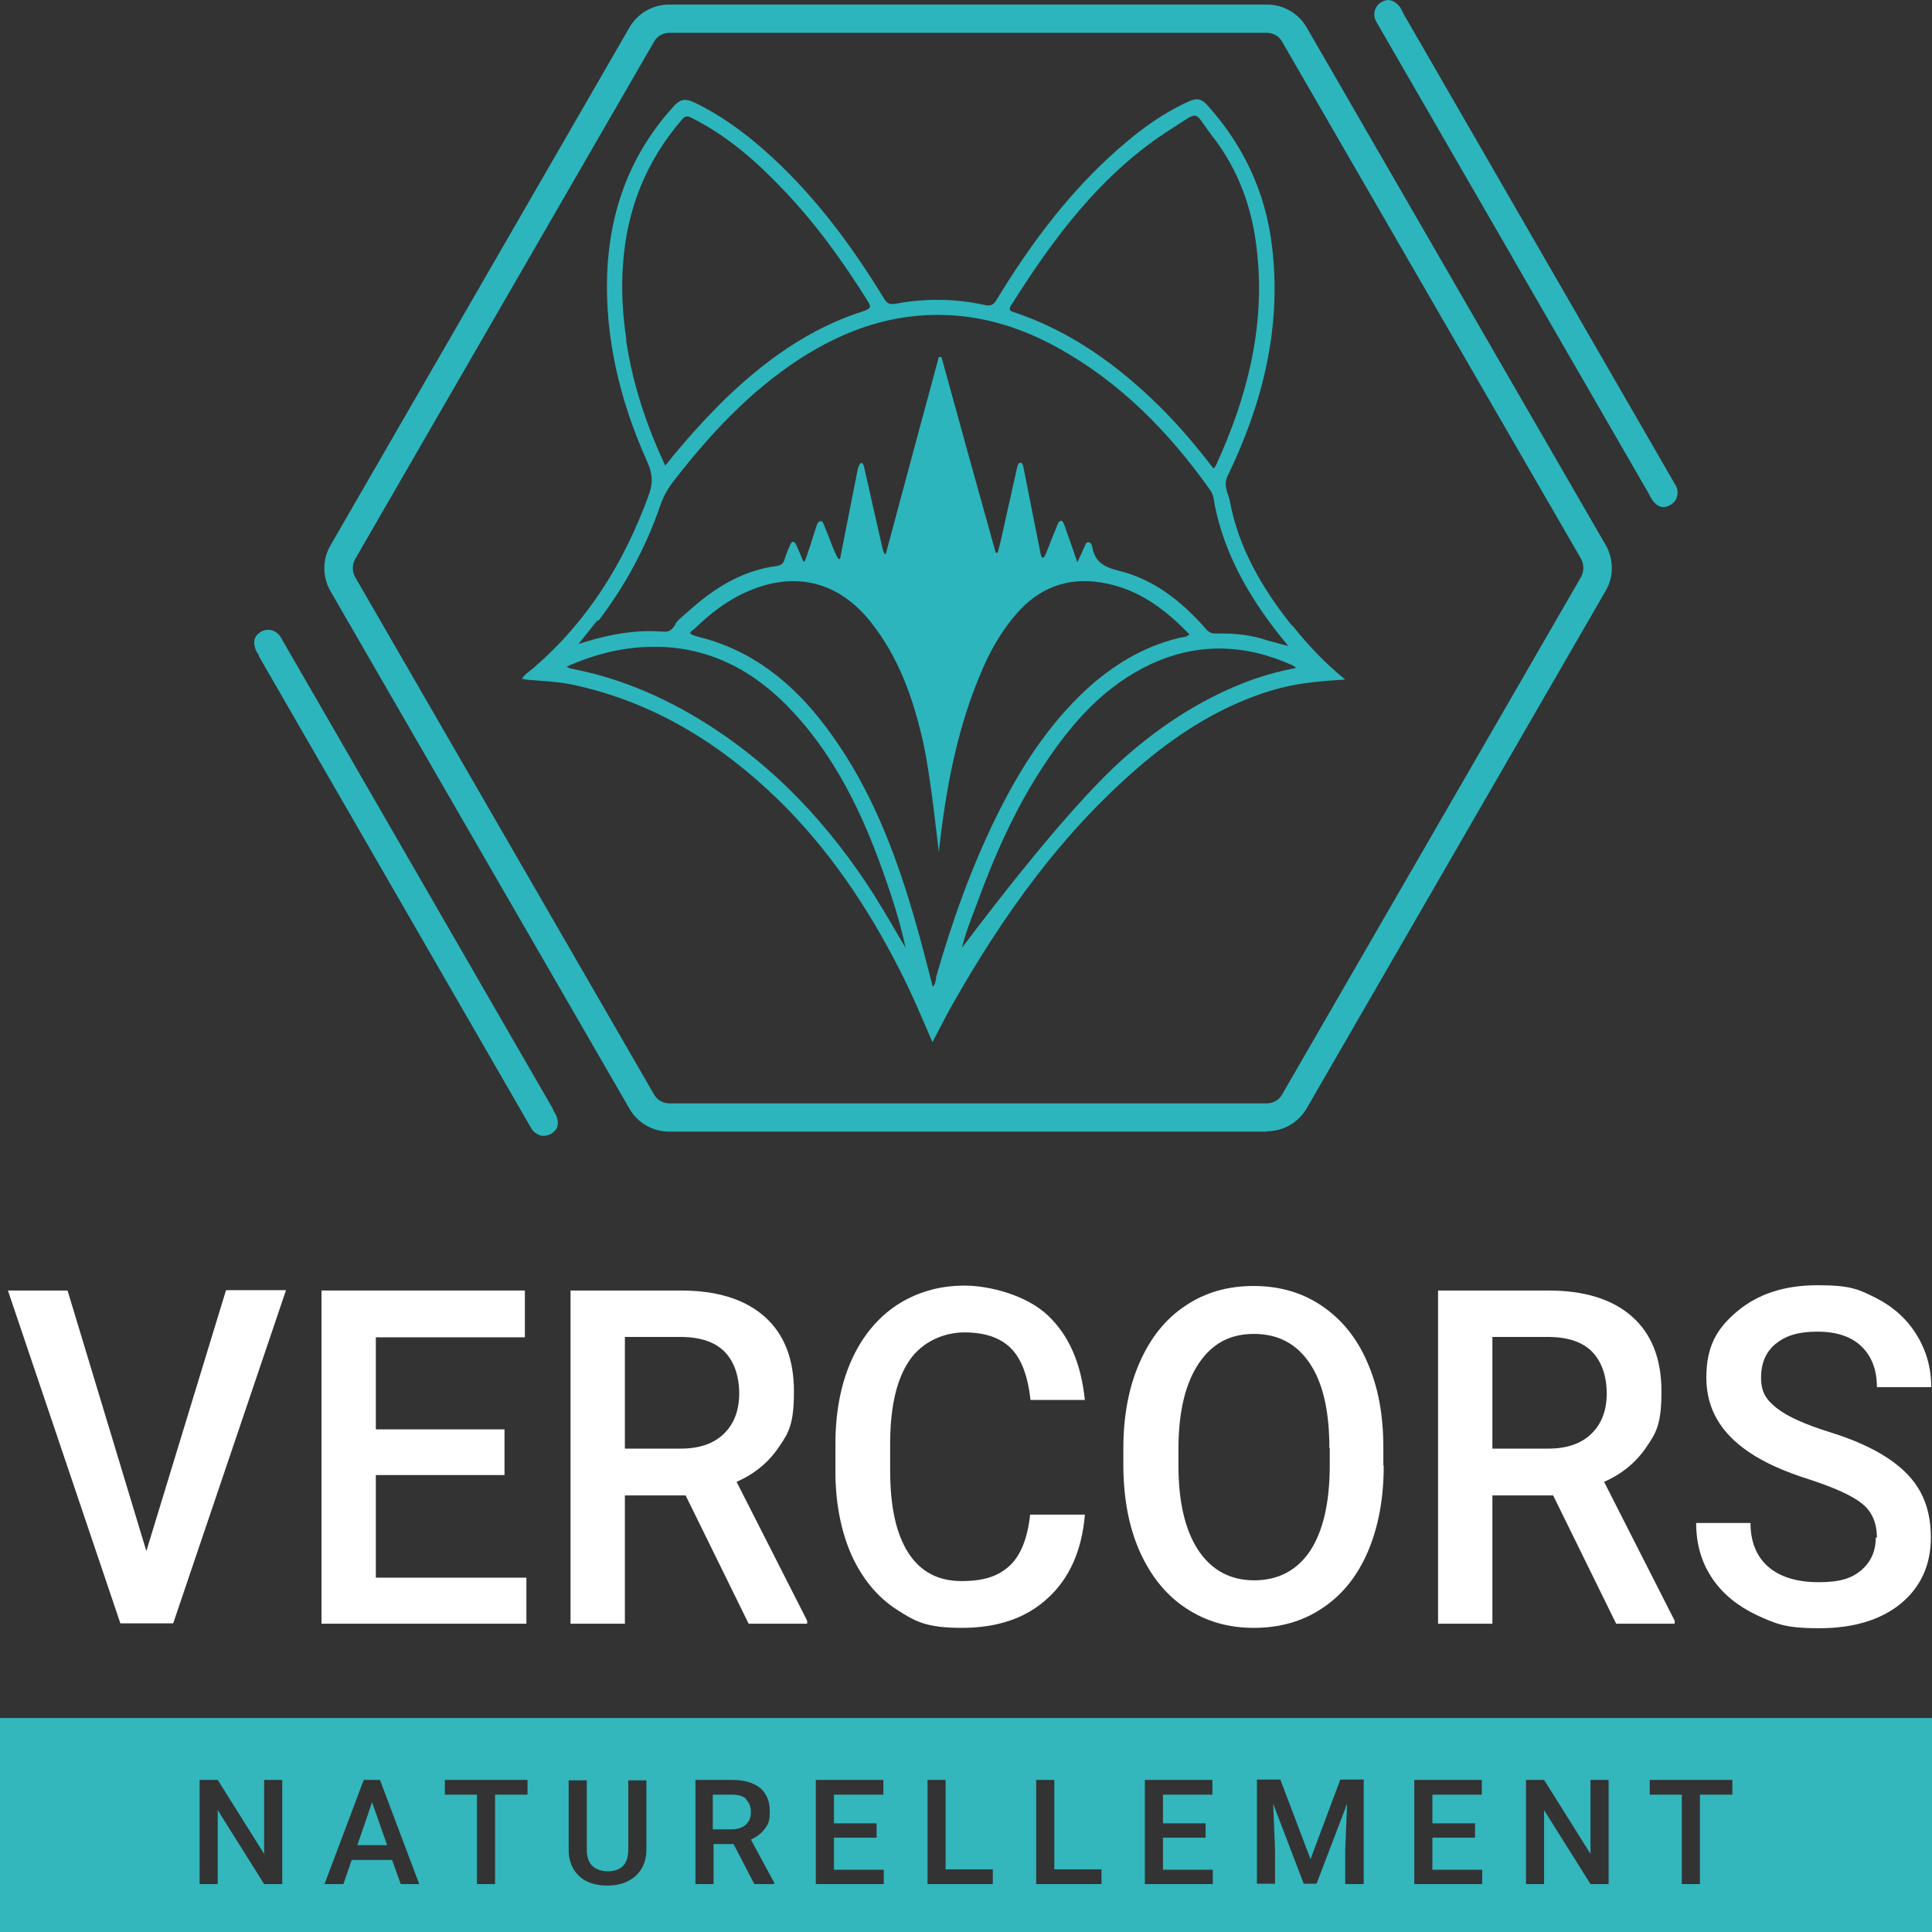<svg xmlns="http://www.w3.org/2000/svg" id="Calque_1" viewBox="0 0 512 512"><rect x="0" y="0" width="512" height="512" fill="#333333" stroke="none"/><defs><style>      .st0 {        fill: #fff;      }      .st1 {        fill: #33b6bc;      }      .st2 {        fill: #2cb5bc;      }    </style></defs><g><path class="st0" d="M38.8,411l21.1-69.1h15.9l-29.9,88.3h-14L2.1,342h15.8l20.9,69.1Z"></path><path class="st0" d="M133.7,390.9h-34.1v27.2h39.9v12.2h-54.3v-88.3h53.9v12.4h-39.5v24.4h34.1v12.1Z"></path><path class="st0" d="M181.7,396.3h-16.1v34h-14.4v-88.3h29.2c9.6,0,17,2.3,22.2,6.9,5.2,4.6,7.8,11.2,7.8,19.8s-1.3,10.9-4,14.8c-2.7,4-6.4,7.1-11.2,9.2l18.7,36.8v.8h-15.5l-16.7-34ZM165.6,383.9h14.8c4.9,0,8.7-1.3,11.4-3.9,2.7-2.6,4.1-6.2,4.1-10.7s-1.3-8.4-3.8-11c-2.5-2.6-6.3-3.9-11.3-4h-15.2v29.6Z"></path><path class="st0" d="M287.5,401.5c-.8,9.4-4.1,16.8-9.8,22-5.7,5.3-13.3,7.9-22.8,7.9s-12.4-1.7-17.5-5c-5-3.3-8.9-8.1-11.7-14.2-2.7-6.1-4.2-13.3-4.3-21.4v-8.2c0-8.3,1.4-15.7,4.2-22,2.8-6.3,6.8-11.2,12-14.7,5.2-3.4,11.2-5.2,18-5.2s16.5,2.6,22.1,7.9c5.6,5.3,8.8,12.7,9.8,22.4h-14.4c-.7-6.3-2.4-10.9-5.2-13.7-2.8-2.8-6.9-4.2-12.3-4.2s-11.1,2.4-14.5,7.3c-3.4,4.9-5.1,12-5.2,21.5v7.8c0,9.6,1.6,16.8,4.8,21.8,3.2,5,7.9,7.5,14.1,7.5s9.9-1.4,12.8-4.1c2.9-2.7,4.7-7.2,5.4-13.5h14.4Z"></path><path class="st0" d="M366.7,388.4c0,8.7-1.4,16.2-4.2,22.8-2.8,6.5-6.8,11.5-12.1,15-5.2,3.5-11.3,5.2-18.1,5.2s-12.7-1.7-18-5.2c-5.3-3.5-9.3-8.5-12.2-14.9-2.9-6.5-4.3-13.9-4.4-22.4v-5c0-8.6,1.4-16.2,4.3-22.8,2.9-6.6,6.9-11.6,12.2-15.1,5.2-3.5,11.2-5.2,18-5.2s12.8,1.7,18,5.2c5.2,3.5,9.3,8.4,12.1,14.9,2.9,6.5,4.3,14,4.3,22.6v4.9ZM352.3,383.8c0-9.8-1.7-17.3-5.2-22.5-3.5-5.2-8.4-7.8-14.8-7.8s-11.1,2.6-14.6,7.8c-3.5,5.2-5.3,12.5-5.4,22v5.1c0,9.7,1.8,17.2,5.3,22.5,3.6,5.3,8.5,7.9,14.8,7.9s11.3-2.6,14.8-7.8c3.4-5.2,5.2-12.7,5.2-22.7v-4.6Z"></path><path class="st0" d="M411.6,396.3h-16.1v34h-14.4v-88.3h29.2c9.6,0,17,2.3,22.2,6.9,5.2,4.6,7.8,11.2,7.8,19.8s-1.3,10.9-4,14.8c-2.7,4-6.4,7.1-11.2,9.2l18.7,36.8v.8h-15.5l-16.7-34ZM395.5,383.9h14.8c4.9,0,8.7-1.3,11.4-3.9,2.7-2.6,4.1-6.2,4.1-10.7s-1.3-8.4-3.8-11c-2.5-2.6-6.3-3.9-11.3-4h-15.2v29.6Z"></path><path class="st0" d="M497.4,407.5c0-3.9-1.3-6.9-3.9-9-2.6-2.1-7.2-4.2-13.9-6.4-6.7-2.1-12-4.5-16-7.2-7.6-5.1-11.4-11.6-11.4-19.8s2.7-13,8.2-17.6c5.5-4.6,12.5-6.9,21.3-6.9s10.9,1.1,15.5,3.4c4.5,2.3,8.1,5.5,10.7,9.7,2.6,4.2,3.9,8.8,3.9,13.9h-14.4c0-4.6-1.4-8.2-4.1-10.8-2.7-2.6-6.6-3.9-11.7-3.9s-8.4,1.1-11,3.2c-2.6,2.1-3.9,5.1-3.9,9s1.4,5.9,4.2,8.1c2.8,2.2,7.5,4.3,13.9,6.3,6.5,2,11.7,4.4,15.6,7,3.9,2.6,6.8,5.6,8.6,9,1.8,3.4,2.7,7.3,2.7,11.9,0,7.4-2.7,13.2-8,17.6-5.3,4.3-12.5,6.5-21.6,6.5s-11.5-1.2-16.6-3.5c-5-2.4-9-5.6-11.8-9.8-2.8-4.2-4.2-9-4.2-14.6h14.4c0,5,1.6,8.9,4.7,11.6,3.1,2.7,7.6,4.1,13.4,4.1s8.8-1.1,11.3-3.2c2.5-2.2,3.8-5,3.8-8.6Z"></path></g><g><path class="st1" d="M197.8,476.8c-.8-.8-2.1-1.2-3.8-1.2h-5.1v9.2h4.9c1.6,0,2.9-.4,3.8-1.2.9-.8,1.4-1.9,1.4-3.3s-.4-2.6-1.3-3.4Z"></path><polygon class="st1" points="94.7 489 102.6 489 98.6 477.6 94.7 489"></polygon><path class="st1" d="M0,455.3v56.7h512v-56.7H0ZM74.8,499.3h-4.8l-12.3-19.6v19.6h-4.8v-27.6h4.8l12.3,19.6v-19.6h4.8v27.6ZM106.2,499.3l-2.3-6.4h-10.7l-2.2,6.4h-5l10.4-27.6h4.3l10.4,27.6h-5ZM139.8,475.6h-8.6v23.7h-4.8v-23.7h-8.5v-3.9h21.9v3.9ZM171.3,490.1c0,2.9-.9,5.2-2.8,7-1.9,1.7-4.4,2.6-7.5,2.6s-5.7-.8-7.5-2.5-2.8-4-2.8-7v-18.4h4.8v18.4c0,1.8.5,3.3,1.4,4.2s2.3,1.5,4.1,1.5c3.7,0,5.5-1.9,5.5-5.8v-18.3h4.8v18.4ZM205,499.3h-5.1l-5.5-10.6h-5.3v10.6h-4.8v-27.6h9.7c3.2,0,5.6.7,7.4,2.1,1.7,1.4,2.6,3.5,2.6,6.2s-.4,3.4-1.3,4.6c-.9,1.2-2.1,2.2-3.7,2.9l6.2,11.5v.2ZM234.2,499.3h-18v-27.6h17.9v3.9h-13.1v7.6h11.3v3.8h-11.3v8.5h13.2v3.8ZM263.1,499.3h-17.3v-27.6h4.8v23.7h12.5v3.8ZM291.9,499.3h-17.3v-27.6h4.8v23.7h12.5v3.8ZM321.4,499.3h-18v-27.6h17.9v3.9h-13.1v7.6h11.3v3.8h-11.3v8.5h13.2v3.8ZM361.3,499.3h-4.8v-9.1l.5-12.2-8.1,21.2h-3.4l-8.1-21.2.5,12.1v9.1h-4.8v-27.6h6.2l8,21.1,7.9-21.1h6.2v27.6ZM392.8,499.3h-18v-27.6h17.9v3.9h-13.1v7.6h11.3v3.8h-11.3v8.5h13.2v3.8ZM426.3,499.3h-4.8l-12.3-19.6v19.6h-4.8v-27.6h4.8l12.3,19.6v-19.6h4.8v27.6ZM459.1,475.6h-8.6v23.7h-4.8v-23.7h-8.5v-3.9h21.9v3.9Z"></path></g><g><path class="st2" d="M342.3,165.7c-7.8-9.8-14.1-20.5-16.4-33-.4-2.1-1.8-3.9-.6-6.5,9.3-19.2,14.4-39.4,11.8-60.9-1.7-14.4-7.6-26.9-17.3-37.6-1.5-1.6-2.7-1.7-4.6-.9-8,3.6-14.8,8.9-21.2,14.8-11.9,11-21.4,23.9-29.8,37.7-.7,1.2-1.4,1.9-2.9,1.6-8-1.8-16-1.9-24-.4-1.5.3-2.3-.1-3.1-1.5-8.9-14.6-19.1-28.2-32-39.5-5.6-4.9-11.6-9.2-18.3-12.4-2.2-1-3.6-.9-5.3,1-11.5,12.6-17,27.5-17.7,44.4-.6,17.4,3.5,33.9,10.5,49.6,1.4,3,1.8,5.5.6,8.9-6.5,17.9-16.1,33.5-30.6,46-1,.9-2.3,1.6-3.1,2.9.4,0,.7.1,1,.2,4.4.4,8.8.5,13.2,1.5,21,4.7,38.5,15.5,53.8,30.4,13.3,13,23.6,28.3,32,44.8,3.2,6.2,5.9,12.6,8.8,19.4,1.7-3.2,3.2-6.2,4.8-9.1,13.8-24.5,29.9-47.1,51.6-65.3,10-8.3,20.9-15,33.4-18.8,6.2-1.9,12.6-2.5,19.6-2.9-5.5-4.5-9.9-9.2-13.9-14.2ZM267.9,81c11.4-18.1,24.1-35.2,42.6-46.9,7.8-4.9,5.5-4.9,10.8,2,7.1,9.1,10.8,19.7,11.9,31.3,2,19.7-2.8,38.1-10.9,55.8-.1.3-.3.5-.7,1-4.4-5.8-9-11.2-13.9-16.1-11.3-11.2-23.8-20.3-39.1-25.4-1-.3-1.3-.7-.7-1.7ZM166,90c-1-6.6-1.4-13.2-.9-19.9,1-14.6,6.1-27.4,15.7-38.5.9-1.1,1.7-.8,2.6-.3,9.4,4.7,17.2,11.6,24.3,19.1,8.5,8.9,15.7,18.9,22.2,29.3.9,1.4,1.1,2-.9,2.7-14.3,4.5-26.1,13-36.8,23.3-5.6,5.5-10.8,11.3-15.9,17.7-5.1-10.9-8.7-21.9-10.4-33.4ZM158.6,164.5c7.1-9.3,12.6-19.5,16.4-30.6.9-2.6,2.2-4.8,3.9-6.9,9.5-12.2,19.9-23.3,32.9-31.8,11.9-7.7,24.7-12.3,39.1-11.7,10.5.4,20.3,3.6,29.5,8.7,16.6,9.2,29.5,22.4,40.4,37.8.8,1.2.9,2.5,1.1,3.8,2.6,12.9,8.9,24,17,34.3.7.9,1.5,1.8,2.5,3.1-2.7-.7-5-1.3-7.2-2-3.9-1.1-7.9-1.4-11.9-1.3-1.1,0-1.8-.2-2.6-1.1-6.4-7.3-13.8-13.3-23.4-15.6-3.7-.9-6.1-2.3-6.8-6.1-.1-.5-.3-1.3-1-1.4s-.9.8-1.2,1.4c-.5,1.1-1,2.3-1.8,3.9-1.1-3.2-2-5.9-3-8.6-.3-.9-.7-2.4-1.3-2.4-.7,0-1.1,1.4-1.4,2.2-.9,2-1.6,4.1-2.5,6.2-.2.5-.5,1.3-.9,1.4s-.6-.9-.7-1.4c-1.5-7.4-2.9-14.8-4.4-22.2-.1-.6-.3-1.6-.9-1.6-.5,0-.8.9-.9,1.5-1.5,6.6-2.9,13.1-4.4,19.7-.2.8-.4,1.5-.6,2.3-.1.5-.5.6-.7.1-4.8-17.2-9.6-34.4-14.3-51.6h-.7c-4.7,17.3-9.3,34.5-14,52-.4,1.2-1.1-1.9-1.3-2.9-1.5-6.5-2.9-13-4.4-19.4-.1-.6-.3-1.6-.8-1.6s-.8,1.1-1,1.7c-1.5,7.6-3,15.2-4.5,22.8,0,.3-.2,1.4-.7.8-1.1-1.9-1.8-4-2.6-6.1-.4-.9-.7-1.8-1.1-2.7-.2-.5-.4-1.1-.9-1.1s-.9.6-1.1,1.2c-.7,2.2-2.6,8.4-3.2,9.5,0,.1-.2,0-.3,0-.7-1.7-1.3-3.1-1.9-4.4-.5-1.1-1.1-1.1-1.6,0-.6,1.3-1.1,2.6-1.5,3.9-.3,1.1-1,1.5-2.1,1.7-8.5,1.1-15.6,5.3-21.9,10.7s-4.1,3.8-5.4,5.5c-.7.9-1.5,1.3-2.6,1.2-7.3-.6-14.3.7-21.1,2.8-.3.1-.7.2-1.5.5,1.9-2.4,3.4-4.3,5-6.3ZM232.1,237.9c-12.2-19.3-27.4-35.6-47.1-47.5-10.5-6.3-21.6-10.9-33.6-13.2-.3,0-.7-.3-1.3-.5,7.8-3.5,15.7-5.4,24-5.3,14.5.2,26.2,6.7,35.8,17,13.1,14,20.4,31.1,26.3,49,1.5,4.5,2.8,9.1,3.8,13.8-2.7-4.5-5.2-9-8-13.4ZM248.1,259.2c-.2.8-.2,1.6-.9,2.3-1.7-6.5-3.3-12.9-5.2-19.3-4.9-16.7-11.2-32.9-21.4-47.2-8.5-12-19-21.5-33.5-25.7-.8-.2-3.4-.8-4-1.3s.6-1,1-1.4c4.1-4,8.6-7.5,13.9-9.8,12.6-5.6,24.3-2.7,32.8,8.1,7.4,9.3,11.2,20.2,13.8,31.6,2,8.7,4,28,4.2,29.3,1.9-17.3,5-33.7,11.9-49.2,2.3-5.2,5.2-10,8.9-14.2,7.1-8,16-10,26-7.2,7.8,2.2,14,7.1,19.6,12.9-.9.9-2,.7-2.9,1-9.4,2.3-17.4,7.2-24.5,13.7-10.2,9.5-17.6,21.1-23.7,33.5-6.8,13.8-11.9,28.2-16.1,42.9ZM329.3,181.1c-11.6,4.6-21.9,11.4-31.2,19.6-16.9,14.8-42.9,50.3-43.2,50.5,1.3-4.9,2.1-6.6,3.8-11.2,4.8-13.2,10.4-25.9,18.2-37.6,7.3-11,15.9-20.7,28.1-26.4,12.5-5.8,25.1-5.3,37.5.3.2.1.5.3,1,.7-5.1,1-9.7,2.3-14.2,4.1Z"></path><g><path class="st2" d="M335.7,299.9h-158.3c-4.4,0-8.4-2.3-10.6-6.1l-79.2-137.1c-2.2-3.8-2.2-8.5,0-12.2L166.8,7.3c2.2-3.8,6.2-6.1,10.6-6.1h158.3c4.4,0,8.4,2.3,10.6,6.1l79.2,137.1c2.2,3.8,2.2,8.5,0,12.2l-79.2,137.1c-2.2,3.8-6.2,6.1-10.6,6.1ZM177.4,8.7c-1.7,0-3.3.9-4.1,2.4l-79.2,137.1c-.8,1.5-.8,3.3,0,4.7l79.2,137.1c.8,1.5,2.4,2.4,4.1,2.4h158.3c1.7,0,3.3-.9,4.1-2.4l79.2-137.1c.8-1.5.8-3.3,0-4.8L339.8,11.1c-.8-1.5-2.4-2.4-4.1-2.4h-158.3Z"></path><path class="st2" d="M144.2,301c-.3,0-.7,0-1-.1-.9-.3-1.8-.9-2.3-1.7h0s0,0,0,0l-72.3-125.3c0,0,0-.1,0-.2l-.7-1.2h0s0,0,0,0h0s0,0,0,0c-.7-1.6-1.1-3.7,1.3-5.1.9-.5,1.9-.6,2.8-.4.9.3,1.8.9,2.3,1.7h0s0,0,0,0h0l72.3,125.3c0,0,0,.1,0,.2l.7,1.2h0c.7,1.6,1.1,3.7-1.3,5.1-.6.3-1.2.5-1.9.5Z"></path></g><path class="st2" d="M440.9,134.4c-1.4,0-2.4-1-3.1-2h0s0,0,0,0c0,0,0,0,0,0h0s-.7-1.2-.7-1.2c0,0,0,0,0-.1l-35.8-62c-.2-.3-.3-.6-.5-.9l-36.1-62.5s0,0,0,0c0,0,0,0,0,0-.5-.9-.6-1.9-.4-2.8.3-1,.9-1.8,1.7-2.3,2.4-1.4,4,0,5.1,1.4h0s.7,1.3.7,1.3c0,0,0,0,0,.1l72.3,125.3h0s0,0,0,0c0,0,0,0,0,0h0c1,1.8.4,4.1-1.4,5.1-.7.4-1.3.6-1.9.6Z"></path></g></svg>